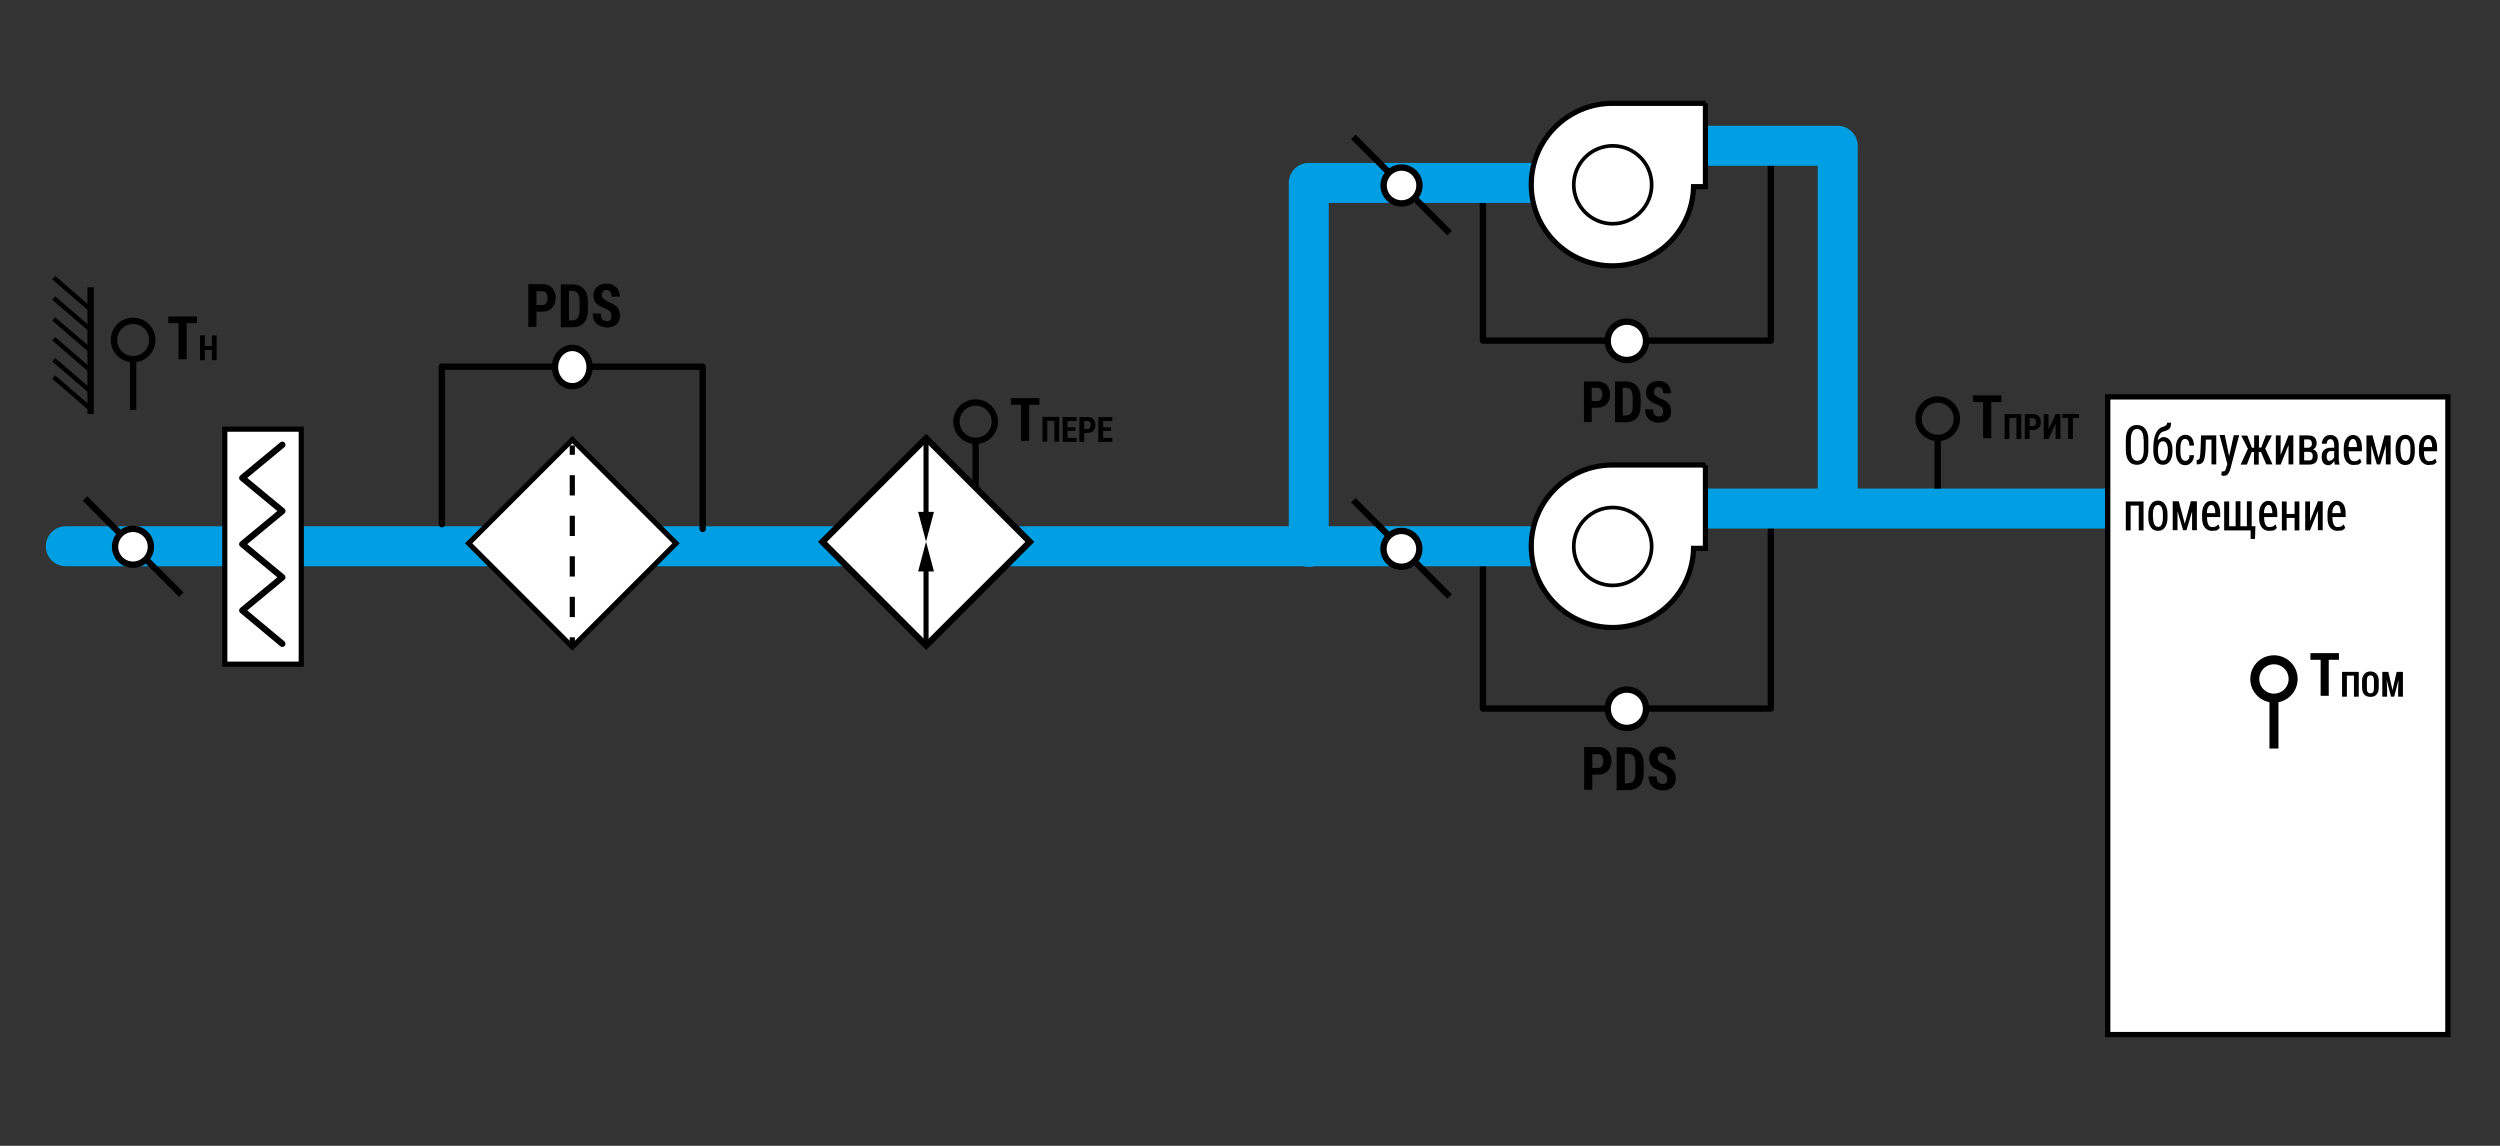 <?xml version="1.0" encoding="utf-8"?>
<!-- Generator: Adobe Illustrator 21.0.0, SVG Export Plug-In . SVG Version: 6.00 Build 0)  -->
<svg version="1.1" id="Слой_1" xmlns="http://www.w3.org/2000/svg" xmlns:xlink="http://www.w3.org/1999/xlink" x="0px" y="0px"
	 width="1200px" height="550px" viewBox="0 0 1200 550" enable-background="new 0 0 1200 550" xml:space="preserve">
<rect x="0" y="0" width="1200" height="550" fill="#333333" stroke="none"/>
<g>
	<polyline fill="none" stroke="#000000" stroke-width="3.047" stroke-linecap="round" stroke-linejoin="round" points="850,253.9 
		850,340.1 711.8,340.1 711.8,271.6 	"/>
	<path fill="#FFFFFF" stroke="#000000" stroke-width="3.047" d="M780.9,331c5.1,0,9.2,4.1,9.2,9.2c0,5.1-4.1,9.2-9.2,9.2
		c-5.1,0-9.2-4.1-9.2-9.2C771.7,335.1,775.8,331,780.9,331"/>
	<g>
		<path d="M764.3,371.8v7.3h-3.9v-20.5h6.8c2,0,3.5,0.6,4.6,1.8c1.1,1.2,1.7,2.8,1.7,4.8c0,2-0.6,3.6-1.7,4.8
			c-1.1,1.2-2.7,1.8-4.6,1.8H764.3z M764.3,368.6h2.9c0.8,0,1.4-0.3,1.8-0.9c0.4-0.6,0.6-1.4,0.6-2.4c0-1-0.2-1.8-0.6-2.4
			c-0.4-0.6-1-0.9-1.8-0.9h-2.9V368.6z"/>
		<path d="M776,379.2v-20.5h5.2c2.5,0,4.5,0.7,5.8,2.1s2,3.5,2,6.4v3.6c0,2.9-0.7,5-2,6.4c-1.3,1.4-3.2,2.1-5.8,2.1H776z
			 M779.9,361.9V376h1c1.6,0,2.7-0.4,3.2-1.2c0.6-0.8,0.9-2.1,0.9-4.1v-3.6c0-1.9-0.3-3.3-0.8-4.1s-1.6-1.2-3.2-1.2H779.9z"/>
		<path d="M800.3,373.8c0-0.8-0.2-1.4-0.6-1.9c-0.4-0.5-1-0.9-2-1.4c-2.1-0.8-3.6-1.6-4.6-2.5c-1-0.9-1.5-2.2-1.5-4
			c0-1.7,0.6-3.1,1.8-4.1c1.2-1,2.7-1.6,4.6-1.6c1.9,0,3.4,0.6,4.6,1.8c1.2,1.2,1.7,2.7,1.7,4.5h-3.9c0-1-0.2-1.7-0.6-2.3
			c-0.4-0.6-1-0.9-1.8-0.9c-0.8,0-1.3,0.2-1.7,0.7c-0.4,0.5-0.6,1.1-0.6,1.8c0,0.7,0.2,1.2,0.7,1.7c0.5,0.4,1.3,0.9,2.4,1.5
			c1.9,0.7,3.3,1.5,4.2,2.5s1.4,2.4,1.4,4.1c0,1.8-0.6,3.2-1.7,4.2c-1.1,1-2.6,1.5-4.5,1.5c-1.9,0-3.5-0.6-4.9-1.7
			c-1.3-1.1-2-2.8-2-5h3.9c0,1.3,0.2,2.2,0.7,2.8c0.5,0.5,1.2,0.8,2.3,0.8c0.8,0,1.4-0.2,1.7-0.7
			C800.1,375.2,800.3,374.6,800.3,373.8z"/>
	</g>
</g>
<g>
	<polyline fill="none" stroke="#000000" stroke-width="3.047" stroke-linecap="round" stroke-linejoin="round" points="850,77.3 
		850,163.5 711.8,163.5 711.8,95 	"/>
	<path fill="#FFFFFF" stroke="#000000" stroke-width="3.047" d="M780.9,154.4c5.1,0,9.2,4.1,9.2,9.2c0,5.1-4.1,9.2-9.2,9.2
		c-5.1,0-9.2-4.1-9.2-9.2C771.7,158.5,775.8,154.4,780.9,154.4"/>
	<g>
		<path d="M764,195.6v7h-3.7v-19.5h6.5c1.9,0,3.4,0.6,4.4,1.7c1.1,1.1,1.6,2.7,1.6,4.6c0,1.9-0.5,3.4-1.6,4.6
			c-1.1,1.1-2.5,1.7-4.4,1.7H764z M764,192.5h2.8c0.8,0,1.3-0.3,1.7-0.9s0.6-1.4,0.6-2.3c0-1-0.2-1.7-0.6-2.3
			c-0.4-0.6-1-0.9-1.7-0.9H764V192.5z"/>
		<path d="M775.2,202.6v-19.5h4.9c2.4,0,4.3,0.7,5.5,2c1.2,1.3,1.9,3.3,1.9,6.1v3.4c0,2.7-0.6,4.8-1.9,6.1c-1.2,1.3-3.1,2-5.5,2
			H775.2z M778.9,186.1v13.4h0.9c1.5,0,2.5-0.4,3.1-1.1s0.8-2,0.8-3.9v-3.4c0-1.8-0.3-3.1-0.8-3.9c-0.5-0.7-1.6-1.1-3.1-1.1H778.9z"
			/>
		<path d="M798.3,197.5c0-0.8-0.2-1.4-0.5-1.8c-0.4-0.4-1-0.9-1.9-1.3c-2-0.7-3.4-1.5-4.4-2.4c-1-0.9-1.4-2.1-1.4-3.8
			c0-1.6,0.6-2.9,1.7-3.9s2.6-1.5,4.4-1.5c1.8,0,3.2,0.6,4.3,1.7c1.1,1.1,1.6,2.6,1.6,4.3h-3.7c0-0.9-0.2-1.6-0.6-2.2
			s-1-0.8-1.7-0.8c-0.7,0-1.3,0.2-1.6,0.7c-0.4,0.5-0.6,1-0.6,1.7c0,0.7,0.2,1.2,0.6,1.6c0.4,0.4,1.2,0.9,2.3,1.4
			c1.8,0.6,3.1,1.4,4,2.4s1.3,2.2,1.3,3.9c0,1.7-0.5,3.1-1.6,4s-2.5,1.4-4.3,1.4c-1.8,0-3.4-0.5-4.6-1.6c-1.3-1.1-1.9-2.7-1.9-4.8
			h3.8c0,1.2,0.2,2.1,0.7,2.6s1.2,0.8,2.1,0.8c0.8,0,1.3-0.2,1.6-0.6C798.2,198.8,798.3,198.2,798.3,197.5z"/>
	</g>
</g>
<polyline fill="none" stroke="#009FE3" stroke-width="19.2" stroke-linecap="round" stroke-linejoin="round" points="758.1,87.8 
	628.2,87.8 628.2,262.5 "/>
<polyline fill="none" stroke="#009FE3" stroke-width="19.2" stroke-linecap="round" stroke-linejoin="round" points="812.4,70 
	882.1,70 882.1,239.4 "/>
<g>
	
		<line fill="none" stroke="#009FE3" stroke-width="19.2" stroke-linecap="round" stroke-linejoin="round" x1="31.6" y1="262.2" x2="735" y2="262.2"/>
</g>
<g>
	<line fill="none" stroke="#000000" stroke-width="3.047" x1="40.8" y1="239.3" x2="87" y2="285.4"/>
	
		<ellipse transform="matrix(0.994 -0.11 0.11 0.994 -28.554 8.654)" fill="#FFFFFF" stroke="#000000" stroke-width="3.047" cx="63.9" cy="262.4" rx="8.6" ry="8.6"/>
</g>
<g>
	<rect x="107.9" y="206" fill="#FFFFFF" stroke="#000000" stroke-width="2.48" width="36.7" height="112.8"/>
	<g>
		<polyline fill="none" stroke="#000000" stroke-width="3.047" stroke-linecap="round" stroke-linejoin="round" points="
			135.5,213.5 116.3,229.4 135.5,245.3 116.3,261.2 135.5,277.1 116.3,293 135.5,309 		"/>
	</g>
</g>
<g>
	<line fill="none" stroke="#000000" stroke-width="3.047" x1="43.5" y1="198.7" x2="43.5" y2="137.9"/>
	<line fill="none" stroke="#000000" stroke-width="2.16" x1="25.8" y1="181" x2="43.5" y2="196.3"/>
	<line fill="none" stroke="#000000" stroke-width="2.16" x1="25.8" y1="172.7" x2="43.5" y2="187.9"/>
	<line fill="none" stroke="#000000" stroke-width="2.16" x1="25.8" y1="162.6" x2="43.5" y2="177.9"/>
	<line fill="none" stroke="#000000" stroke-width="2.16" x1="25.8" y1="153.1" x2="43.5" y2="168.3"/>
	<line fill="none" stroke="#000000" stroke-width="2.16" x1="25.8" y1="143.1" x2="43.5" y2="158.3"/>
	<line fill="none" stroke="#000000" stroke-width="2.16" x1="25.8" y1="133.3" x2="43.5" y2="148.6"/>
</g>
<g>
	<g>
		<path d="M94.5,155.1h-4.9v17.3h-3.9v-17.3h-4.9v-3.2h13.7V155.1z"/>
		<path d="M104,172.9h-2.3v-4.9h-3.4v4.9H96v-11.9h2.3v5.1h3.4v-5.1h2.3V172.9z"/>
	</g>
	<g>
		<line fill="none" stroke="#000000" stroke-width="3.047" x1="63.9" y1="171.3" x2="63.9" y2="196.7"/>
		<path fill="none" stroke="#000000" stroke-width="3.047" d="M63.9,172.4c5.1,0,9.2-4.1,9.2-9.2c0-5.1-4.1-9.2-9.2-9.2
			s-9.2,4.1-9.2,9.2C54.7,168.3,58.8,172.4,63.9,172.4"/>
	</g>
</g>
<g>
	<polyline fill="none" stroke="#000000" stroke-width="3.047" stroke-linecap="round" stroke-linejoin="round" points="
		337.3,253.9 337.3,176 212.1,176 212.1,251.6 	"/>
	<path fill="#FFFFFF" stroke="#000000" stroke-width="3.047" d="M274.7,167c4.6,0,8.3,4.1,8.3,9.2c0,5.1-3.7,9.2-8.3,9.2
		c-4.6,0-8.3-4.1-8.3-9.2C266.4,171.1,270.1,167,274.7,167"/>
	<g>
		<path d="M257.5,149.6v7.3h-3.9v-20.5h6.8c2,0,3.5,0.6,4.6,1.8c1.1,1.2,1.7,2.8,1.7,4.8c0,2-0.6,3.6-1.7,4.8
			c-1.1,1.2-2.7,1.8-4.6,1.8H257.5z M257.5,146.4h2.9c0.8,0,1.4-0.3,1.8-0.9c0.4-0.6,0.6-1.4,0.6-2.4c0-1-0.2-1.8-0.6-2.4
			c-0.4-0.6-1-0.9-1.8-0.9h-2.9V146.4z"/>
		<path d="M269.2,157v-20.5h5.2c2.5,0,4.5,0.7,5.8,2.1s2,3.5,2,6.4v3.6c0,2.9-0.7,5-2,6.4c-1.3,1.4-3.2,2.1-5.8,2.1H269.2z
			 M273.1,139.7v14.1h1c1.6,0,2.7-0.4,3.2-1.2c0.6-0.8,0.9-2.1,0.9-4.1v-3.6c0-1.9-0.3-3.3-0.8-4.1s-1.6-1.2-3.2-1.2H273.1z"/>
		<path d="M293.5,151.6c0-0.8-0.2-1.4-0.6-1.9c-0.4-0.5-1-0.9-2-1.4c-2.1-0.8-3.6-1.6-4.6-2.5c-1-0.9-1.5-2.2-1.5-4
			c0-1.7,0.6-3.1,1.8-4.1c1.2-1,2.7-1.6,4.6-1.6c1.9,0,3.4,0.6,4.6,1.8c1.2,1.2,1.7,2.7,1.7,4.5h-3.9c0-1-0.2-1.7-0.6-2.3
			c-0.4-0.6-1-0.9-1.8-0.9c-0.8,0-1.3,0.2-1.7,0.7c-0.4,0.5-0.6,1.1-0.6,1.8c0,0.7,0.2,1.2,0.7,1.7c0.5,0.4,1.3,0.9,2.4,1.5
			c1.9,0.7,3.3,1.5,4.2,2.5s1.4,2.4,1.4,4.1c0,1.8-0.6,3.2-1.7,4.2c-1.1,1-2.6,1.5-4.5,1.5c-1.9,0-3.5-0.6-4.9-1.7
			c-1.3-1.1-2-2.8-2-5h3.9c0,1.3,0.2,2.2,0.7,2.8c0.5,0.5,1.2,0.8,2.3,0.8c0.8,0,1.4-0.2,1.7-0.7C293.4,153,293.5,152.4,293.5,151.6
			z"/>
	</g>
</g>
<g>
	
		<line fill="none" stroke="#009FE3" stroke-width="19.2" stroke-linecap="round" stroke-linejoin="round" x1="814" y1="244.1" x2="1011.3" y2="244.1"/>
</g>
<g>
	<g>
		<path d="M960.7,193h-4.9v17.3h-3.9V193H947v-3.2h13.7V193z"/>
		<path d="M970.2,210.7h-2.3v-10.1h-3.4v10.1h-2.3v-11.9h8V210.7z"/>
		<path d="M974.2,206.4v4.3h-2.3v-11.9h4c1.2,0,2.1,0.3,2.7,1s1,1.6,1,2.8c0,1.2-0.3,2.1-1,2.8s-1.6,1-2.7,1H974.2z M974.2,204.5
			h1.7c0.5,0,0.8-0.2,1-0.5c0.2-0.4,0.4-0.8,0.4-1.4c0-0.6-0.1-1.1-0.4-1.4s-0.6-0.5-1-0.5h-1.7V204.5z"/>
		<path d="M986.7,198.8h2.3v11.9h-2.3v-7.3l0,0l-3.4,7.3H981v-11.9h2.3v7.3l0,0L986.7,198.8z"/>
		<path d="M997.9,200.6h-2.9v10.1h-2.3v-10.1h-2.8v-1.9h8V200.6z"/>
	</g>
	<g>
		<line fill="none" stroke="#000000" stroke-width="3.047" x1="930.1" y1="209.2" x2="930.1" y2="234.5"/>
		<path fill="none" stroke="#000000" stroke-width="3.047" d="M930.1,210.2c5.1,0,9.2-4.1,9.2-9.2c0-5.1-4.1-9.2-9.2-9.2
			c-5.1,0-9.2,4.1-9.2,9.2C920.9,206.1,925.1,210.2,930.1,210.2"/>
	</g>
</g>
<g>
	
		<rect x="239.5" y="225.5" transform="matrix(-0.707 -0.707 0.707 -0.707 284.615 639.316)" fill="#FFFFFF" stroke="#000000" stroke-width="2.48" width="70.4" height="70.4"/>
	<g>
		<g>
			<line fill="none" stroke="#000000" stroke-width="2.48" x1="274.7" y1="310.5" x2="274.7" y2="305.9"/>
			
				<line fill="none" stroke="#000000" stroke-width="2.48" stroke-dasharray="9.729,9.729" x1="274.7" y1="296.2" x2="274.7" y2="223.2"/>
			<line fill="none" stroke="#000000" stroke-width="2.48" x1="274.7" y1="218.3" x2="274.7" y2="213.8"/>
		</g>
	</g>
</g>
<rect x="1011.7" y="190.5" fill="#FFFFFF" stroke="#000000" stroke-width="2.553" width="163.3" height="306.1"/>
<g>
	<path d="M1031.2,216.1c0,2.3-0.5,4-1.5,5.2c-1,1.2-2.3,1.8-4,1.8c-1.7,0-3-0.6-3.9-1.8c-0.9-1.2-1.4-3-1.4-5.2V211
		c0-2.3,0.5-4,1.4-5.2s2.3-1.8,3.9-1.8c1.7,0,3,0.6,4,1.8s1.5,3,1.5,5.2V216.1z M1028.9,210.9c0-1.7-0.3-2.9-0.8-3.7
		c-0.5-0.8-1.3-1.3-2.3-1.3c-1,0-1.7,0.4-2.2,1.3c-0.5,0.8-0.8,2.1-0.8,3.7v5.2c0,1.7,0.3,2.9,0.8,3.8c0.5,0.8,1.3,1.3,2.3,1.3
		c1,0,1.8-0.4,2.3-1.3c0.5-0.8,0.8-2.1,0.8-3.8V210.9z"/>
	<path d="M1038.5,209.8c1.4,0,2.4,0.6,3.2,1.7s1.1,2.7,1.1,4.6v0.3c0,2-0.4,3.6-1.2,4.9c-0.8,1.2-2,1.8-3.4,1.8
		c-1.5,0-2.6-0.6-3.4-1.8c-0.8-1.2-1.2-2.9-1.2-4.9v-0.3v-0.2V215c0-3,0.4-5.3,1.2-7s1.9-2.7,3.3-3.1c0.7-0.2,1.2-0.4,1.6-0.7
		c0.3-0.3,0.5-0.7,0.5-1.3h1.9c0,1.5-0.3,2.5-0.9,3s-1.5,0.9-2.7,1.2c-0.7,0.2-1.3,0.6-1.8,1.3s-0.8,1.6-1,2.9l0,0
		c0.4-0.4,0.9-0.8,1.4-1C1037.4,209.9,1038,209.8,1038.5,209.8z M1038.2,211.8c-0.8,0-1.4,0.4-1.8,1.2s-0.6,1.9-0.6,3.1v0.3
		c0,1.4,0.2,2.5,0.6,3.4c0.4,0.9,1,1.3,1.8,1.3c0.8,0,1.4-0.4,1.8-1.3c0.4-0.9,0.6-2,0.6-3.4v-0.3c0-1.3-0.2-2.3-0.6-3.1
		C1039.6,212.2,1039,211.8,1038.2,211.8z"/>
	<path d="M1049,221.2c0.6,0,1-0.2,1.4-0.7s0.6-1.2,0.5-2h2.2c0,1.4-0.4,2.5-1.2,3.4c-0.8,0.9-1.8,1.4-2.9,1.4
		c-1.5,0-2.7-0.6-3.4-1.7c-0.8-1.2-1.2-2.7-1.2-4.5V215c0-1.9,0.4-3.4,1.2-4.5s1.9-1.8,3.4-1.8c1.3,0,2.3,0.5,3,1.4s1.1,2.2,1.1,3.8
		h-2.2c0-1-0.1-1.7-0.5-2.3c-0.4-0.6-0.8-0.9-1.5-0.9c-0.9,0-1.4,0.4-1.8,1.2c-0.3,0.8-0.5,1.8-0.5,3.1v1.9c0,1.3,0.2,2.3,0.5,3.1
		C1047.6,220.8,1048.2,221.2,1049,221.2z"/>
	<path d="M1063.8,209v13.9h-2.3V211h-2.7l-0.1,4c-0.1,2.9-0.4,4.9-0.9,6.1s-1.5,1.8-2.9,1.8h-0.5v-2.1l0.3,0c0.6,0,1-0.4,1.2-1.1
		c0.2-0.8,0.3-2.3,0.4-4.7l0.2-6H1063.8z"/>
	<path d="M1069.8,218.1l0.2,0.8h0l2.2-10h2.6l-4.2,16.1c-0.3,1-0.6,1.8-1.1,2.4c-0.5,0.7-1.2,1-2.1,1c-0.2,0-0.4,0-0.6-0.1
		s-0.4-0.1-0.6-0.2l0.3-1.9c0.1,0,0.2,0,0.3,0.1c0.1,0,0.2,0,0.3,0c0.4,0,0.8-0.2,1-0.5s0.4-0.9,0.6-1.7l0.4-1.4l-3.7-13.9h2.5
		L1069.8,218.1z"/>
	<path d="M1085.3,217h-1.1v6h-2.3v-6h-1.1l-2.3,6h-3l3.5-7.6l-3.2-6.3h2.9l2.2,5.8h1.1V209h2.3v5.8h1.1l2.2-5.8h2.9l-3.2,6.3
		l3.5,7.6h-3L1085.3,217z"/>
	<path d="M1098.5,209h2.3v13.9h-2.3v-9.3l0,0l-3.8,9.4h-2.3V209h2.3v9.4l0,0L1098.5,209z"/>
	<path d="M1103.7,222.9V209h4.1c1.4,0,2.4,0.3,3.1,0.9c0.7,0.6,1.1,1.6,1.1,2.9c0,0.7-0.2,1.3-0.5,1.8c-0.3,0.5-0.8,0.9-1.3,1.1v0
		c0.7,0.2,1.3,0.6,1.7,1.2c0.4,0.6,0.6,1.3,0.6,2.1c0,1.3-0.3,2.3-1,3c-0.7,0.6-1.7,1-3,1H1103.7z M1106,214.9h1.8
		c0.6,0,1.1-0.2,1.4-0.5c0.3-0.3,0.5-0.8,0.5-1.5c0-0.7-0.2-1.2-0.5-1.5c-0.3-0.3-0.8-0.5-1.4-0.5h-1.8V214.9z M1106,216.8v4.2h2.4
		c0.6,0,1-0.2,1.3-0.5c0.3-0.4,0.4-0.9,0.4-1.6c0-0.7-0.1-1.2-0.4-1.5s-0.7-0.5-1.3-0.5H1106z"/>
	<path d="M1120.7,222.9c-0.1-0.3-0.1-0.6-0.2-0.9c-0.1-0.3-0.1-0.6-0.1-0.8l0,0c-0.3,0.6-0.7,1.1-1.2,1.5s-1,0.6-1.6,0.6
		c-1,0-1.8-0.4-2.4-1.1c-0.6-0.7-0.8-1.7-0.8-3c0-1.4,0.4-2.4,1.1-3.2c0.8-0.7,1.9-1.1,3.3-1.1h1.6v-1.4c0-0.9-0.2-1.5-0.5-2
		c-0.3-0.5-0.7-0.7-1.3-0.7c-0.5,0-1,0.2-1.3,0.6s-0.5,1-0.5,1.6l-2.3,0c0-1.1,0.4-2.1,1.1-3c0.8-0.8,1.8-1.2,3-1.2
		c1.2,0,2.2,0.4,2.9,1.2c0.7,0.8,1.1,2,1.1,3.5v6.5c0,0.5,0,1,0.1,1.5c0.1,0.5,0.1,1,0.3,1.5H1120.7z M1118.1,221.2
		c0.5,0,1-0.2,1.4-0.5c0.4-0.3,0.7-0.8,0.9-1.3v-2.9h-1.6c-0.7,0-1.2,0.3-1.5,0.8c-0.4,0.5-0.5,1.1-0.5,1.9c0,0.6,0.1,1.1,0.4,1.5
		S1117.6,221.2,1118.1,221.2z"/>
	<path d="M1129.6,223.2c-1.4,0-2.5-0.6-3.4-1.7c-0.8-1.1-1.2-2.6-1.2-4.4v-2c0-1.9,0.4-3.4,1.2-4.5c0.8-1.2,1.9-1.8,3.2-1.8
		c1.4,0,2.4,0.5,3.2,1.6c0.7,1.1,1.1,2.5,1.1,4.4v1.8h-6.3v0.6c0,1.2,0.2,2.2,0.6,3c0.4,0.8,1,1.2,1.8,1.2c0.7,0,1.3-0.1,1.8-0.3
		c0.4-0.2,0.8-0.6,1.2-1l0.7,1.7c-0.4,0.5-0.9,0.9-1.5,1.2C1131.2,223,1130.4,223.2,1129.6,223.2z M1129.4,210.7
		c-0.6,0-1.1,0.4-1.5,1.1c-0.4,0.7-0.6,1.7-0.6,2.8h4v-0.5c0-1-0.2-1.8-0.5-2.4C1130.5,211,1130,210.7,1129.4,210.7z"/>
	<path d="M1141.7,219.8L1141.7,219.8l2.9-10.8h2.9v13.9h-2.3v-9h0l-2.7,9h-1.6l-2.7-9.1h0v9.1h-2.3V209h2.9L1141.7,219.8z"/>
	<path d="M1149.9,215.1c0-1.9,0.4-3.4,1.2-4.6c0.8-1.2,2-1.8,3.4-1.8c1.5,0,2.6,0.6,3.4,1.8c0.8,1.2,1.2,2.7,1.2,4.6v1.8
		c0,1.9-0.4,3.4-1.2,4.6c-0.8,1.2-1.9,1.7-3.4,1.7c-1.5,0-2.6-0.6-3.4-1.7c-0.8-1.2-1.2-2.7-1.2-4.6V215.1z M1152.3,216.8
		c0,1.3,0.2,2.4,0.6,3.2c0.4,0.8,1,1.2,1.8,1.2c0.8,0,1.4-0.4,1.7-1.2c0.4-0.8,0.6-1.9,0.6-3.2v-1.8c0-1.3-0.2-2.3-0.6-3.1
		c-0.4-0.8-1-1.2-1.8-1.2c-0.8,0-1.4,0.4-1.8,1.2s-0.6,1.8-0.6,3.1V216.8z"/>
	<path d="M1165.7,223.2c-1.4,0-2.5-0.6-3.4-1.7c-0.8-1.1-1.2-2.6-1.2-4.4v-2c0-1.9,0.4-3.4,1.2-4.5c0.8-1.2,1.9-1.8,3.2-1.8
		c1.4,0,2.4,0.5,3.2,1.6c0.7,1.1,1.1,2.5,1.1,4.4v1.8h-6.3v0.6c0,1.2,0.2,2.2,0.6,3c0.4,0.8,1,1.2,1.8,1.2c0.7,0,1.3-0.1,1.8-0.3
		c0.4-0.2,0.8-0.6,1.2-1l0.7,1.7c-0.4,0.5-0.9,0.9-1.5,1.2C1167.3,223,1166.5,223.2,1165.7,223.2z M1165.5,210.7
		c-0.6,0-1.1,0.4-1.5,1.1c-0.4,0.7-0.6,1.7-0.6,2.8h4v-0.5c0-1-0.2-1.8-0.5-2.4C1166.7,211,1166.2,210.7,1165.5,210.7z"/>
	<path d="M1028.9,254.6h-2.3v-11.9h-3.9v11.9h-2.3v-13.9h8.5V254.6z"/>
	<path d="M1031.2,246.7c0-1.9,0.4-3.4,1.2-4.6c0.8-1.2,2-1.8,3.4-1.8c1.5,0,2.6,0.6,3.4,1.8c0.8,1.2,1.2,2.7,1.2,4.6v1.8
		c0,1.9-0.4,3.4-1.2,4.6c-0.8,1.2-1.9,1.7-3.4,1.7c-1.5,0-2.6-0.6-3.4-1.7c-0.8-1.2-1.2-2.7-1.2-4.6V246.7z M1033.5,248.5
		c0,1.3,0.2,2.4,0.6,3.2c0.4,0.8,1,1.2,1.8,1.2c0.8,0,1.4-0.4,1.7-1.2c0.4-0.8,0.6-1.9,0.6-3.2v-1.8c0-1.3-0.2-2.3-0.6-3.1
		c-0.4-0.8-1-1.2-1.8-1.2c-0.8,0-1.4,0.4-1.8,1.2s-0.6,1.8-0.6,3.1V248.5z"/>
	<path d="M1048.7,251.4L1048.7,251.4l2.9-10.8h2.9v13.9h-2.3v-9h0l-2.7,9h-1.6l-2.7-9.1h0v9.1h-2.3v-13.9h2.9L1048.7,251.4z"/>
	<path d="M1061.6,254.8c-1.4,0-2.5-0.6-3.4-1.7c-0.8-1.1-1.2-2.6-1.2-4.4v-2c0-1.9,0.4-3.4,1.2-4.5c0.8-1.2,1.9-1.8,3.2-1.8
		c1.4,0,2.4,0.5,3.2,1.6c0.7,1.1,1.1,2.5,1.1,4.4v1.8h-6.3v0.6c0,1.2,0.2,2.2,0.6,3c0.4,0.8,1,1.2,1.8,1.2c0.7,0,1.3-0.1,1.8-0.3
		c0.4-0.2,0.8-0.6,1.2-1l0.7,1.7c-0.4,0.5-0.9,0.9-1.5,1.2C1063.2,254.7,1062.4,254.8,1061.6,254.8z M1061.4,242.4
		c-0.6,0-1.1,0.4-1.5,1.1c-0.4,0.7-0.6,1.7-0.6,2.8h4v-0.5c0-1-0.2-1.8-0.5-2.4C1062.5,242.7,1062,242.4,1061.4,242.4z"/>
	<path d="M1070,240.6v12h3.1v-12h2.3v12h3.1v-12h2.3v12h1.8l-0.2,6.1h-2.1v-4.1h-12.7v-13.9H1070z"/>
	<path d="M1089,254.8c-1.4,0-2.5-0.6-3.4-1.7c-0.8-1.1-1.2-2.6-1.2-4.4v-2c0-1.9,0.4-3.4,1.2-4.5c0.8-1.2,1.9-1.8,3.2-1.8
		c1.4,0,2.4,0.5,3.2,1.6c0.7,1.1,1.1,2.5,1.1,4.4v1.8h-6.3v0.6c0,1.2,0.2,2.2,0.6,3c0.4,0.8,1,1.2,1.8,1.2c0.7,0,1.3-0.1,1.8-0.3
		c0.4-0.2,0.8-0.6,1.2-1l0.7,1.7c-0.4,0.5-0.9,0.9-1.5,1.2C1090.6,254.7,1089.8,254.8,1089,254.8z M1088.8,242.4
		c-0.6,0-1.1,0.4-1.5,1.1c-0.4,0.7-0.6,1.7-0.6,2.8h4v-0.5c0-1-0.2-1.8-0.5-2.4C1090,242.7,1089.5,242.4,1088.8,242.4z"/>
	<path d="M1103.7,254.6h-2.3v-6h-3.8v6h-2.3v-13.9h2.3v6h3.8v-6h2.3V254.6z"/>
	<path d="M1112.6,240.6h2.3v13.9h-2.3v-9.3l0,0l-3.8,9.4h-2.3v-13.9h2.3v9.4l0,0L1112.6,240.6z"/>
	<path d="M1121.8,254.8c-1.4,0-2.5-0.6-3.4-1.7c-0.8-1.1-1.2-2.6-1.2-4.4v-2c0-1.9,0.4-3.4,1.2-4.5c0.8-1.2,1.9-1.8,3.2-1.8
		c1.4,0,2.4,0.5,3.2,1.6c0.7,1.1,1.1,2.5,1.1,4.4v1.8h-6.3v0.6c0,1.2,0.2,2.2,0.6,3c0.4,0.8,1,1.2,1.8,1.2c0.7,0,1.3-0.1,1.8-0.3
		c0.4-0.2,0.8-0.6,1.2-1l0.7,1.7c-0.4,0.5-0.9,0.9-1.5,1.2C1123.4,254.7,1122.7,254.8,1121.8,254.8z M1121.6,242.4
		c-0.6,0-1.1,0.4-1.5,1.1c-0.4,0.7-0.6,1.7-0.6,2.8h4v-0.5c0-1-0.2-1.8-0.5-2.4C1122.8,242.7,1122.3,242.4,1121.6,242.4z"/>
</g>
<g>
	<g>
		<path d="M1122.7,316.7h-4.9V334h-3.9v-17.3h-4.9v-3.2h13.7V316.7z"/>
		<path d="M1132.2,334.4h-2.3v-10.1h-3.4v10.1h-2.3v-11.9h8V334.4z"/>
		<path d="M1141.8,330.1c0,1.4-0.4,2.5-1.1,3.3c-0.7,0.8-1.7,1.1-2.9,1.1c-1.2,0-2.2-0.4-2.9-1.1s-1.1-1.9-1.1-3.3v-3.3
			c0-1.4,0.4-2.5,1.1-3.3s1.7-1.2,2.9-1.2c1.2,0,2.2,0.4,2.9,1.2s1.1,1.9,1.1,3.3V330.1z M1139.5,326.8c0-0.9-0.1-1.5-0.4-2
			s-0.7-0.6-1.3-0.6s-1,0.2-1.3,0.6c-0.3,0.4-0.4,1.1-0.4,2v3.4c0,0.9,0.1,1.6,0.4,2c0.3,0.4,0.7,0.6,1.3,0.6c0.6,0,1-0.2,1.3-0.6
			c0.3-0.4,0.4-1.1,0.4-2V326.8z"/>
		<path d="M1146.4,322.5l2,8.8h0l2-8.8h3v11.9h-2.3V331l0.2-4.6l0,0l-2.1,8h-1.5l-2.1-8h0l0.2,4.5v3.5h-2.3v-11.9H1146.4z"/>
	</g>
	<g>
		<line fill="none" stroke="#000000" stroke-width="4.319" x1="1091.5" y1="334" x2="1091.5" y2="359.3"/>
		<path fill="none" stroke="#000000" stroke-width="4.319" d="M1091.5,335.1c5.1,0,9.2-4.1,9.2-9.2c0-5.1-4.1-9.2-9.2-9.2
			c-5.1,0-9.2,4.1-9.2,9.2C1082.3,331,1086.4,335.1,1091.5,335.1"/>
	</g>
</g>
<g>
	<g>
		<g>
			<path d="M498.9,194.3H494v17.3h-3.9v-17.3h-4.9v-3.2h13.7V194.3z"/>
			<path d="M508.4,212h-2.3V202h-3.4V212h-2.3v-11.9h8V212z"/>
			<path d="M516.2,206.8h-3.8v3.4h4.4v1.9h-6.7v-11.9h6.7v1.9h-4.4v3h3.8V206.8z"/>
			<path d="M520.4,207.8v4.3h-2.3v-11.9h4c1.2,0,2.1,0.3,2.7,1s1,1.6,1,2.8c0,1.2-0.3,2.1-1,2.8s-1.6,1-2.7,1H520.4z M520.4,205.9
				h1.7c0.5,0,0.8-0.2,1-0.5c0.2-0.4,0.4-0.8,0.4-1.4c0-0.6-0.1-1.1-0.4-1.4s-0.6-0.5-1-0.5h-1.7V205.9z"/>
			<path d="M533.3,206.8h-3.8v3.4h4.4v1.9h-6.7v-11.9h6.7v1.9h-4.4v3h3.8V206.8z"/>
		</g>
		<g>
			<line fill="none" stroke="#000000" stroke-width="3.047" x1="468.3" y1="210.5" x2="468.3" y2="235.9"/>
			<path fill="none" stroke="#000000" stroke-width="3.047" d="M468.3,211.6c5.1,0,9.2-4.1,9.2-9.2c0-5.1-4.1-9.2-9.2-9.2
				c-5.1,0-9.2,4.1-9.2,9.2C459.1,207.5,463.3,211.6,468.3,211.6"/>
		</g>
	</g>
	
		<rect x="409.3" y="224.8" transform="matrix(-0.707 -0.707 0.707 -0.707 574.992 758.174)" fill="#FFFFFF" stroke="#000000" stroke-width="3.047" width="70.4" height="70.4"/>
	<g>
		<g>
			<line fill="none" stroke="#000000" stroke-width="2.438" x1="444.5" y1="308.4" x2="444.5" y2="271.7"/>
			<g>
				<polygon points="448.3,274.3 444.5,260 440.7,274.3 				"/>
			</g>
		</g>
	</g>
	<g>
		<g>
			<line fill="none" stroke="#000000" stroke-width="2.438" x1="444.5" y1="211.7" x2="444.5" y2="248.3"/>
			<g>
				<polygon points="440.7,245.7 444.5,260 448.3,245.7 				"/>
			</g>
		</g>
	</g>
</g>
<g>
	<line fill="none" stroke="#000000" stroke-width="3.047" x1="649.6" y1="65.7" x2="695.8" y2="111.9"/>
	
		<ellipse transform="matrix(0.994 -0.11 0.11 0.994 -5.687 74.76)" fill="#FFFFFF" stroke="#000000" stroke-width="3.047" cx="672.7" cy="88.8" rx="8.6" ry="8.6"/>
</g>
<g>
	<path fill="#FFFFFF" stroke="#000000" stroke-width="2.481" d="M818.7,223.2H774v0l0,0c-21.5,0-39,17.5-39,39
		c0,21.5,17.5,39,39,39c21.2,0,38.4-16.9,38.9-38h5.7V223.2z"/>
	<g>
		<path fill="#FFFFFF" stroke="#000000" stroke-width="1.768" d="M774.1,243.6c-10.3,0-18.7,8.4-18.7,18.7
			c0,10.3,8.4,18.7,18.7,18.7c10.3,0,18.7-8.4,18.7-18.7C792.8,252,784.5,243.6,774.1,243.6L774.1,243.6z"/>
	</g>
</g>
<g>
	<path fill="#FFFFFF" stroke="#000000" stroke-width="2.481" d="M818.7,49.6H774v0l0,0c-21.5,0-39,17.5-39,39c0,21.5,17.5,39,39,39
		c21.2,0,38.4-16.9,38.9-38h5.7V49.6z"/>
	<g>
		<path fill="#FFFFFF" stroke="#000000" stroke-width="1.768" d="M774.1,70c-10.3,0-18.7,8.4-18.7,18.7c0,10.3,8.4,18.7,18.7,18.7
			c10.3,0,18.7-8.4,18.7-18.7C792.8,78.4,784.5,70,774.1,70L774.1,70z"/>
	</g>
</g>
<g>
	<line fill="none" stroke="#000000" stroke-width="3.047" x1="649.6" y1="240.1" x2="695.8" y2="286.3"/>
	
		<ellipse transform="matrix(0.994 -0.11 0.11 0.994 -24.932 75.825)" fill="#FFFFFF" stroke="#000000" stroke-width="3.047" cx="672.7" cy="263.2" rx="8.6" ry="8.6"/>
</g>
</svg>
